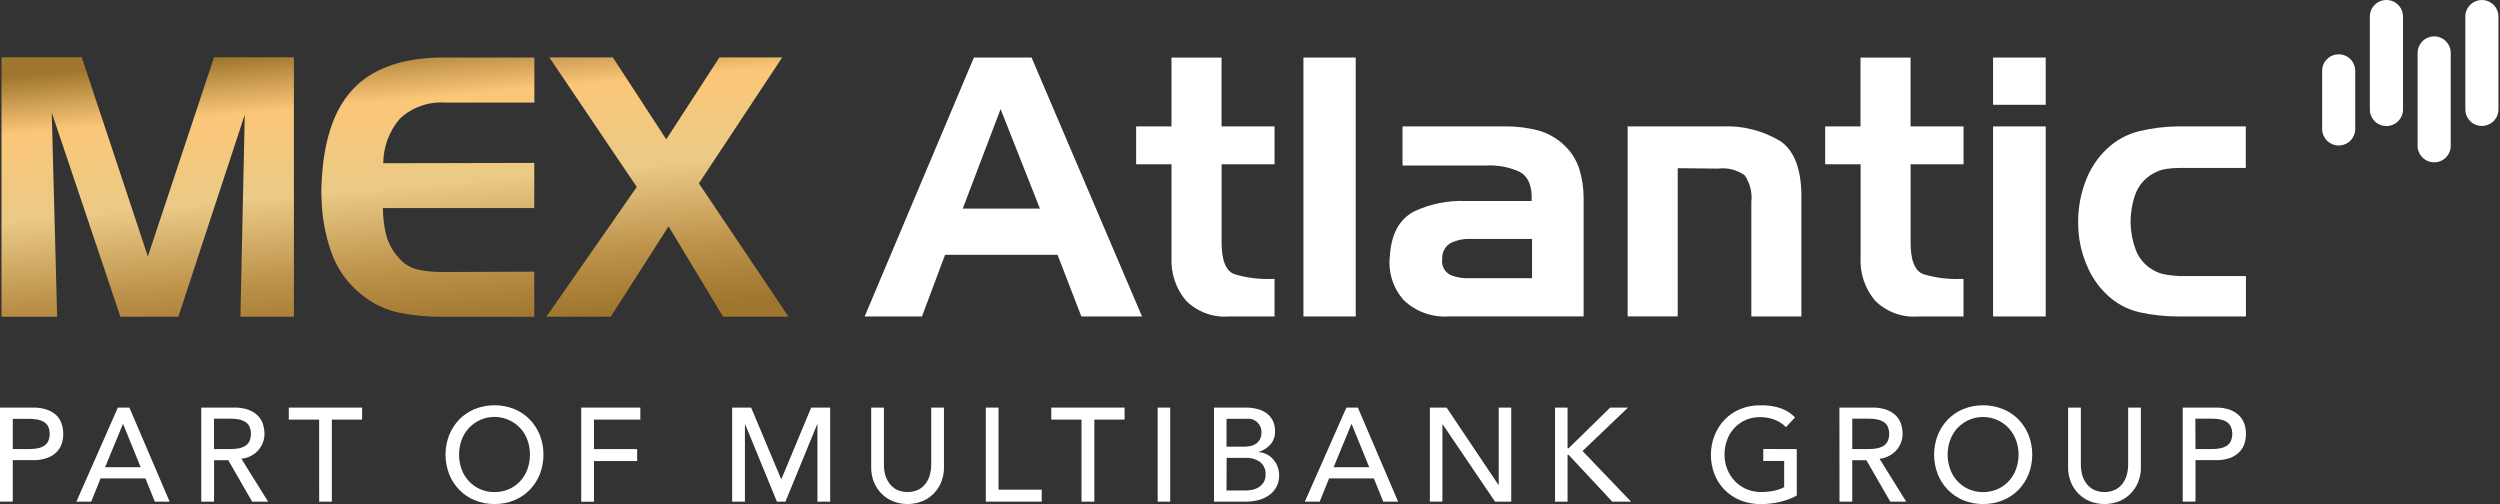 <svg width="248" height="50" viewBox="0 0 248 50" fill="none" xmlns="http://www.w3.org/2000/svg">
<rect x="0" y="0" width="248" height="50" fill="#333333" stroke="none"/>
<g clip-path="url(#clip0_630_41491)">
<path d="M102.332 5.708L113.288 31.392H107.27L104.908 25.278H93.75L91.459 31.396H85.773L96.611 5.708H102.332ZM95.503 20.696H103.16L99.26 10.823L95.503 20.696Z" fill="white"/>
<path d="M116.212 12.539V5.711H121.178V12.539H126.436V16.295H121.185V23.915C121.164 25.8 121.594 26.897 122.473 27.205C123.656 27.557 124.889 27.715 126.123 27.671H126.433V31.396H121.901C121.12 31.454 120.336 31.344 119.602 31.072C118.868 30.8 118.201 30.374 117.646 29.822C116.642 28.624 116.13 27.09 116.215 25.529V16.295H112.705V12.539H116.212Z" fill="white"/>
<path d="M129.301 31.392V5.708H134.487V31.392H129.301Z" fill="white"/>
<path d="M149.332 12.539C150.399 12.53 151.463 12.656 152.498 12.915C153.531 13.184 154.475 13.719 155.236 14.467C155.912 15.117 156.41 15.929 156.685 16.826C156.958 17.732 157.096 18.673 157.095 19.619V31.389H143.707C142.898 31.443 142.086 31.33 141.323 31.056C140.56 30.782 139.862 30.354 139.272 29.797C138.736 29.203 138.335 28.501 138.094 27.739C137.854 26.976 137.78 26.171 137.878 25.377C138.018 23.111 138.878 21.715 140.278 20.977C141.875 20.225 143.629 19.869 145.393 19.94H151.939C152.01 18.388 151.57 17.494 150.739 17.04C149.702 16.569 148.567 16.356 147.43 16.419H139.13V12.539H149.332ZM151.98 27.599V23.699H145.827C145.185 23.678 144.548 23.807 143.965 24.075C143.678 24.226 143.441 24.456 143.283 24.739C143.124 25.021 143.05 25.344 143.071 25.667C143.011 26.002 143.067 26.347 143.23 26.646C143.392 26.945 143.651 27.18 143.965 27.312C144.536 27.527 145.144 27.624 145.753 27.598L151.98 27.599Z" fill="white"/>
<path d="M170.827 12.539C172.861 12.444 174.878 12.954 176.622 14.007C178.002 14.961 178.694 16.785 178.698 19.479V31.391H173.732V20.053C173.838 19.122 173.609 18.183 173.086 17.405C172.323 16.851 171.378 16.608 170.442 16.725L166.429 16.685V31.385H161.463V12.539H170.827Z" fill="white"/>
<path d="M184.561 12.539V5.711H189.527V12.539H194.785V16.295H189.533V23.915C189.508 25.8 189.937 26.897 190.821 27.205C192.004 27.557 193.237 27.715 194.471 27.671H194.781V31.396H190.262C189.481 31.454 188.696 31.343 187.962 31.072C187.227 30.8 186.559 30.374 186.004 29.822C184.998 28.625 184.486 27.09 184.573 25.529V16.295H181.057V12.539H184.561Z" fill="white"/>
<path d="M197.713 10.395V5.708H202.934V10.395H197.713ZM197.713 31.395V12.539H202.934V31.392L197.713 31.395Z" fill="white"/>
<path d="M222.796 27.384V31.391H216.023C214.754 31.393 213.488 31.255 212.249 30.978C211 30.693 209.855 30.068 208.94 29.172C208.129 28.384 207.486 27.442 207.047 26.4C206.451 25.041 206.147 23.573 206.153 22.089C206.136 20.541 206.44 19.006 207.047 17.582C207.488 16.547 208.132 15.611 208.94 14.829C209.858 13.933 211.001 13.302 212.249 13.004C213.486 12.708 214.752 12.552 216.023 12.538H222.783V16.66H216.255C215.788 16.657 215.322 16.69 214.861 16.76C214.406 16.832 213.969 16.991 213.573 17.226C212.744 17.688 212.114 18.44 211.804 19.337C211.498 20.222 211.346 21.153 211.354 22.09C211.368 23.001 211.537 23.902 211.854 24.756C212.17 25.611 212.778 26.327 213.57 26.777C213.966 27.012 214.403 27.171 214.858 27.243C215.319 27.321 215.785 27.369 216.252 27.386L222.796 27.384Z" fill="white"/>
<path d="M39.668 11.77C38.61 13.001 38.026 14.57 38.02 16.193L52.999 16.159V20.64H37.986C37.984 21.522 38.088 22.4 38.296 23.257C38.512 24.114 38.939 24.902 39.538 25.551C40.034 26.162 40.722 26.585 41.49 26.751C42.251 26.907 43.026 26.985 43.802 26.984H44.112L52.998 26.95V31.429H43.868C42.455 31.434 41.044 31.302 39.656 31.035C38.254 30.747 36.944 30.12 35.841 29.207C34.45 28.097 33.405 26.612 32.83 24.927C32.259 23.258 31.945 21.511 31.899 19.747C31.874 19.365 31.868 18.996 31.88 18.636C31.892 18.276 31.911 17.922 31.933 17.562C32.196 13.502 33.301 10.516 35.248 8.604C37.194 6.692 40.115 5.704 44.01 5.704H53.01V10.177H44.118C43.307 10.125 42.494 10.24 41.729 10.514C40.964 10.788 40.263 11.215 39.668 11.77ZM63.168 18.548L54.207 31.413H60.585L66.321 22.455L71.731 31.413H78.218L69.332 18.191L77.597 5.691H71.368L66.092 13.823L60.792 5.691H54.492L63.168 18.548ZM8.109 5.68L14.668 25.44L21.232 5.68H29.156V31.423H23.849L24.28 11.379L17.691 31.423H11.946L5.133 11.164L5.668 31.423H0.148V5.68H8.109Z" fill="url(#paint0_linear_630_41491)"/>
<path d="M244.561 1.645V10.853C244.561 11.289 244.734 11.706 245.042 12.014C245.349 12.322 245.767 12.495 246.203 12.495C246.638 12.495 247.056 12.322 247.364 12.014C247.672 11.706 247.845 11.289 247.845 10.853V1.645C247.845 1.21 247.672 0.792 247.364 0.484C247.056 0.176 246.638 0.003 246.203 0.003C245.767 0.003 245.349 0.176 245.042 0.484C244.734 0.792 244.561 1.21 244.561 1.645Z" fill="white"/>
<path d="M239.828 5.252V14.461C239.828 14.896 240.001 15.314 240.309 15.622C240.617 15.93 241.035 16.103 241.47 16.103C241.906 16.103 242.323 15.93 242.631 15.622C242.939 15.314 243.112 14.896 243.112 14.461V5.252C243.112 4.816 242.939 4.399 242.631 4.091C242.323 3.783 241.906 3.61 241.47 3.61C241.035 3.61 240.617 3.783 240.309 4.091C240.001 4.399 239.828 4.816 239.828 5.252Z" fill="white"/>
<path d="M235.088 1.645V10.86C235.088 11.296 235.261 11.715 235.57 12.023C235.878 12.332 236.297 12.505 236.733 12.505C237.169 12.505 237.588 12.332 237.896 12.023C238.205 11.715 238.378 11.296 238.378 10.86V1.645C238.378 1.209 238.205 0.79 237.896 0.482C237.588 0.173 237.169 0 236.733 0C236.297 0 235.878 0.173 235.57 0.482C235.261 0.79 235.088 1.209 235.088 1.645Z" fill="white"/>
<path d="M230.357 6.959V12.859C230.376 13.282 230.556 13.682 230.862 13.975C231.168 14.267 231.575 14.431 231.998 14.431C232.421 14.431 232.828 14.267 233.134 13.975C233.44 13.682 233.62 13.282 233.638 12.859V6.959C233.62 6.536 233.44 6.136 233.134 5.844C232.828 5.551 232.421 5.387 231.998 5.387C231.575 5.387 231.168 5.551 230.862 5.844C230.556 6.136 230.376 6.536 230.357 6.959Z" fill="white"/>
<path d="M0 40.433H3.284C3.788 40.418 4.289 40.501 4.761 40.678C5.114 40.813 5.432 41.025 5.692 41.299C5.903 41.541 6.058 41.828 6.145 42.137C6.319 42.726 6.319 43.353 6.145 43.943C6.055 44.255 5.894 44.543 5.676 44.784C5.416 45.058 5.098 45.27 4.745 45.405C4.273 45.581 3.771 45.663 3.268 45.647H1.268V49.76H0V40.433ZM1.266 44.546H2.927C3.171 44.545 3.415 44.525 3.656 44.487C3.882 44.453 4.101 44.379 4.302 44.27C4.493 44.163 4.651 44.005 4.758 43.814C4.872 43.571 4.931 43.306 4.931 43.038C4.931 42.77 4.872 42.505 4.758 42.262C4.648 42.08 4.492 41.929 4.305 41.827C4.104 41.718 3.885 41.644 3.659 41.61C3.418 41.57 3.174 41.55 2.93 41.551H1.269L1.266 44.546Z" fill="white"/>
<path d="M11.691 40.433H12.836L16.827 49.763H15.358L14.427 47.457H9.977L9.046 49.763H7.578L11.691 40.433ZM13.957 46.349L12.216 42.069H12.191L10.425 46.349H13.957Z" fill="white"/>
<path d="M19.965 40.433H23.245C23.748 40.418 24.25 40.501 24.722 40.678C25.069 40.815 25.382 41.027 25.638 41.299C25.855 41.542 26.016 41.83 26.107 42.143C26.191 42.436 26.235 42.739 26.237 43.043C26.238 43.338 26.184 43.63 26.079 43.906C25.974 44.181 25.82 44.435 25.626 44.657C25.419 44.887 25.174 45.078 24.9 45.222C24.603 45.38 24.278 45.477 23.944 45.508L26.595 49.763H25.012L22.645 45.654H21.236V49.767H19.965V40.433ZM21.231 44.546H22.892C23.136 44.545 23.38 44.525 23.621 44.487C23.847 44.453 24.066 44.379 24.267 44.27C24.458 44.163 24.616 44.005 24.723 43.814C24.837 43.571 24.896 43.306 24.896 43.038C24.896 42.77 24.837 42.505 24.723 42.262C24.615 42.072 24.457 41.916 24.267 41.809C24.066 41.7 23.847 41.626 23.621 41.592C23.38 41.552 23.136 41.532 22.892 41.533H21.231V44.546Z" fill="white"/>
<path d="M31.659 41.623H28.648V40.433H35.92V41.623H32.92V49.767H31.663L31.659 41.623Z" fill="white"/>
<path d="M49.056 49.999C48.383 50.007 47.715 49.879 47.093 49.623C46.516 49.388 45.993 49.035 45.557 48.589C45.127 48.141 44.787 47.614 44.557 47.037C44.077 45.79 44.077 44.41 44.557 43.163C44.788 42.586 45.128 42.059 45.557 41.611C45.994 41.166 46.517 40.814 47.093 40.577C48.354 40.077 49.759 40.077 51.02 40.577C51.595 40.815 52.117 41.166 52.553 41.611C52.982 42.059 53.322 42.586 53.553 43.163C54.033 44.41 54.033 45.79 53.553 47.037C53.323 47.614 52.983 48.141 52.553 48.589C52.117 49.035 51.596 49.387 51.02 49.623C50.397 49.879 49.729 50.007 49.056 49.999ZM49.056 48.813C49.554 48.82 50.048 48.719 50.505 48.518C50.926 48.329 51.304 48.056 51.617 47.716C51.929 47.376 52.17 46.977 52.324 46.541C52.655 45.607 52.655 44.588 52.324 43.654C52.17 43.219 51.929 42.819 51.617 42.479C51.304 42.139 50.926 41.867 50.505 41.677C50.068 41.475 49.594 41.367 49.113 41.358C48.632 41.349 48.154 41.441 47.71 41.627C47.266 41.813 46.866 42.089 46.535 42.438C46.204 42.787 45.949 43.201 45.786 43.654C45.455 44.588 45.455 45.607 45.786 46.541C45.944 46.978 46.187 47.378 46.501 47.72C46.824 48.073 47.219 48.354 47.66 48.542C48.101 48.731 48.576 48.823 49.056 48.813Z" fill="white"/>
<path d="M57.658 40.433H63.521V41.623H58.921V44.55H63.204V45.736H58.921V49.771H57.658V40.433Z" fill="white"/>
<path d="M72.629 40.433H74.513L77.477 47.497H77.53L80.469 40.433H82.353V49.763H81.09V42.093H81.062L77.915 49.763H77.071L73.921 42.093H73.896V49.763H72.629V40.433Z" fill="white"/>
<path d="M87.683 40.433V46.153C87.686 46.457 87.725 46.759 87.801 47.053C87.88 47.363 88.016 47.656 88.201 47.916C88.389 48.185 88.636 48.406 88.924 48.562C89.27 48.727 89.648 48.813 90.031 48.813C90.414 48.813 90.792 48.727 91.137 48.562C91.426 48.405 91.674 48.184 91.863 47.916C92.046 47.655 92.179 47.362 92.257 47.053C92.335 46.759 92.374 46.457 92.375 46.153V40.433H93.641V46.349C93.648 46.857 93.554 47.361 93.365 47.833C93.189 48.264 92.928 48.656 92.598 48.985C92.273 49.313 91.883 49.569 91.453 49.736C90.537 50.088 89.523 50.088 88.607 49.736C88.178 49.567 87.788 49.311 87.462 48.985C87.133 48.656 86.873 48.264 86.698 47.833C86.508 47.362 86.414 46.857 86.422 46.349V40.433H87.683Z" fill="white"/>
<path d="M97.793 40.433H99.056V48.577H103.339V49.763H97.793V40.433Z" fill="white"/>
<path d="M107.287 41.623H104.287V40.433H111.559V41.623H108.559V49.767H107.287V41.623Z" fill="white"/>
<path d="M114.842 40.433H116.084V49.763H114.842V40.433Z" fill="white"/>
<path d="M120.428 40.433H123.656C124.033 40.433 124.409 40.484 124.773 40.585C125.097 40.669 125.403 40.815 125.673 41.013C125.924 41.204 126.127 41.452 126.266 41.736C126.417 42.06 126.492 42.415 126.483 42.773C126.503 43.25 126.343 43.718 126.036 44.083C125.723 44.431 125.322 44.688 124.875 44.828V44.853C125.151 44.869 125.42 44.943 125.666 45.07C125.909 45.194 126.125 45.364 126.305 45.57C126.489 45.782 126.634 46.025 126.733 46.287C126.84 46.568 126.893 46.867 126.891 47.168C126.898 47.555 126.81 47.938 126.633 48.282C126.464 48.602 126.224 48.879 125.933 49.092C125.618 49.319 125.266 49.488 124.893 49.592C124.476 49.708 124.046 49.765 123.614 49.763H120.428V40.433ZM121.67 44.31H123.396C123.621 44.312 123.846 44.288 124.066 44.239C124.266 44.195 124.455 44.112 124.622 43.994C124.78 43.881 124.909 43.732 124.998 43.559C125.094 43.358 125.141 43.136 125.135 42.913C125.144 42.722 125.111 42.531 125.039 42.353C124.966 42.176 124.856 42.016 124.716 41.886C124.575 41.756 124.408 41.657 124.226 41.598C124.044 41.539 123.851 41.521 123.661 41.544H121.671L121.67 44.31ZM121.67 48.655H123.528C123.742 48.654 123.956 48.634 124.167 48.596C124.397 48.557 124.617 48.477 124.819 48.36C125.023 48.239 125.199 48.074 125.334 47.879C125.484 47.64 125.557 47.361 125.545 47.079C125.561 46.844 125.521 46.608 125.427 46.392C125.333 46.176 125.188 45.985 125.005 45.837C124.578 45.538 124.063 45.392 123.543 45.421H121.681L121.67 48.655Z" fill="white"/>
<path d="M133.563 40.433H134.701L138.692 49.763H137.218L136.287 47.457H131.845L130.914 49.763H129.441L133.563 40.433ZM135.829 46.349L134.085 42.069H134.06L132.294 46.349H135.829Z" fill="white"/>
<path d="M141.844 40.433H143.505L148.645 48.103H148.673V40.433H149.915V49.763H148.307L143.114 42.093H143.089V49.762H141.844V40.433Z" fill="white"/>
<path d="M154.26 40.433H155.502V44.468H155.607L159.729 40.433H161.495L156.988 44.741L161.799 49.763H159.937L155.592 45.107H155.502V49.763H154.26V40.433Z" fill="white"/>
<path d="M178.24 44.55V49.15C177.994 49.298 177.734 49.422 177.464 49.519C177.169 49.626 176.868 49.716 176.564 49.789C176.251 49.864 175.934 49.919 175.614 49.954C175.315 49.987 175.014 50.005 174.714 50.007C173.99 50.02 173.271 49.886 172.6 49.613C172.01 49.368 171.476 49.005 171.033 48.545C170.607 48.099 170.275 47.571 170.058 46.993C169.833 46.393 169.719 45.756 169.723 45.115C169.719 44.448 169.845 43.787 170.095 43.169C170.325 42.592 170.665 42.065 171.095 41.617C171.531 41.172 172.052 40.821 172.628 40.583C173.251 40.327 173.919 40.199 174.593 40.207C175.308 40.18 176.022 40.285 176.7 40.517C177.215 40.712 177.683 41.015 178.072 41.405L177.172 42.367C176.825 42.023 176.406 41.761 175.946 41.597C175.509 41.45 175.051 41.377 174.59 41.38C174.11 41.371 173.635 41.464 173.194 41.652C172.753 41.84 172.357 42.12 172.033 42.473C171.721 42.816 171.479 43.216 171.322 43.652C171.154 44.114 171.07 44.603 171.074 45.095C171.068 45.598 171.161 46.097 171.35 46.563C171.524 47.003 171.784 47.403 172.114 47.742C172.44 48.077 172.829 48.343 173.259 48.527C173.713 48.718 174.202 48.814 174.696 48.809C175.123 48.812 175.55 48.77 175.969 48.685C176.325 48.616 176.67 48.494 176.99 48.322V45.727H174.917V44.541L178.24 44.55Z" fill="white"/>
<path d="M182.469 40.433H185.75C186.252 40.418 186.753 40.501 187.224 40.678C187.572 40.814 187.885 41.026 188.14 41.299C188.357 41.542 188.518 41.83 188.609 42.143C188.693 42.436 188.736 42.739 188.739 43.043C188.74 43.338 188.686 43.63 188.581 43.906C188.476 44.181 188.322 44.436 188.128 44.657C187.921 44.887 187.675 45.078 187.402 45.222C187.106 45.38 186.782 45.477 186.449 45.508L189.097 49.763H187.514L185.143 45.65H183.743V49.763H182.479L182.469 40.433ZM183.745 44.546H185.406C185.651 44.545 185.896 44.525 186.138 44.487C186.364 44.452 186.582 44.379 186.784 44.27C186.973 44.162 187.13 44.004 187.237 43.814C187.351 43.571 187.41 43.306 187.41 43.038C187.41 42.77 187.351 42.505 187.237 42.262C187.129 42.073 186.972 41.917 186.784 41.809C186.582 41.7 186.364 41.627 186.138 41.592C185.896 41.552 185.651 41.532 185.406 41.533H183.745V44.546Z" fill="white"/>
<path d="M196.724 49.999C196.051 50.007 195.382 49.88 194.759 49.623C194.183 49.387 193.661 49.035 193.226 48.589C192.795 48.142 192.455 47.615 192.226 47.037C191.742 45.791 191.742 44.409 192.226 43.163C192.456 42.586 192.796 42.059 193.226 41.611C193.662 41.166 194.184 40.815 194.759 40.577C196.02 40.077 197.425 40.077 198.685 40.577C199.267 40.813 199.795 41.165 200.237 41.611C200.667 42.059 201.007 42.586 201.237 43.163C201.722 44.409 201.722 45.791 201.237 47.037C201.008 47.614 200.668 48.141 200.237 48.589C199.796 49.036 199.268 49.388 198.685 49.623C198.064 49.879 197.397 50.007 196.724 49.999ZM196.724 48.813C197.438 48.823 198.136 48.609 198.722 48.202C199.308 47.794 199.751 47.213 199.989 46.541C200.325 45.608 200.325 44.587 199.989 43.654C199.785 43.094 199.441 42.595 198.989 42.206C198.537 41.817 197.993 41.551 197.408 41.432C196.824 41.314 196.219 41.348 195.651 41.53C195.084 41.713 194.572 42.038 194.166 42.475C193.854 42.818 193.613 43.218 193.455 43.654C193.12 44.587 193.12 45.608 193.455 46.541C193.613 46.977 193.854 47.377 194.166 47.72C194.491 48.073 194.887 48.353 195.328 48.541C195.769 48.73 196.245 48.822 196.724 48.813Z" fill="white"/>
<path d="M206.422 40.433V46.153C206.422 46.457 206.462 46.759 206.54 47.053C206.616 47.363 206.75 47.655 206.934 47.916C207.123 48.184 207.371 48.405 207.66 48.562C208.005 48.727 208.383 48.813 208.766 48.813C209.149 48.813 209.527 48.727 209.873 48.562C210.161 48.406 210.408 48.185 210.596 47.916C210.781 47.656 210.917 47.363 210.996 47.053C211.071 46.759 211.111 46.457 211.114 46.153V40.433H212.376V46.349C212.384 46.857 212.29 47.362 212.1 47.833C211.925 48.264 211.665 48.656 211.336 48.985C211.01 49.311 210.62 49.567 210.191 49.736C209.275 50.088 208.261 50.088 207.345 49.736C206.915 49.569 206.525 49.313 206.2 48.985C205.87 48.656 205.609 48.264 205.433 47.833C205.244 47.361 205.15 46.857 205.157 46.349V40.433H206.422Z" fill="white"/>
<path d="M216.527 40.433H219.807C220.311 40.418 220.813 40.501 221.284 40.678C221.632 40.815 221.945 41.027 222.2 41.299C222.417 41.54 222.577 41.826 222.669 42.137C222.843 42.726 222.843 43.353 222.669 43.943C222.579 44.255 222.419 44.543 222.2 44.784C221.945 45.056 221.632 45.268 221.284 45.405C220.812 45.581 220.311 45.663 219.807 45.647H217.793V49.76H216.527V40.433ZM217.79 44.546H219.438C219.683 44.545 219.926 44.525 220.167 44.487C220.395 44.452 220.614 44.379 220.816 44.27C221.006 44.162 221.162 44.004 221.269 43.814C221.383 43.571 221.442 43.306 221.442 43.038C221.442 42.77 221.383 42.505 221.269 42.262C221.161 42.073 221.005 41.917 220.816 41.809C220.614 41.7 220.395 41.627 220.167 41.592C219.926 41.552 219.683 41.532 219.438 41.533H217.778L217.79 44.546Z" fill="white"/>
</g>
<defs>
<linearGradient id="paint0_linear_630_41491" x1="-42.976" y1="11.402" x2="-40.504" y2="39.797" gradientUnits="userSpaceOnUse">
<stop stop-color="#9F762E"/>
<stop offset="0.2" stop-color="#FBC678"/>
<stop offset="0.5" stop-color="#EACA86"/>
<stop offset="0.8" stop-color="#BB9049"/>
<stop offset="1" stop-color="#9F762E"/>
</linearGradient>
<clipPath id="clip0_630_41491">
<rect width="247.845" height="50" fill="white"/>
</clipPath>
</defs>
</svg>
